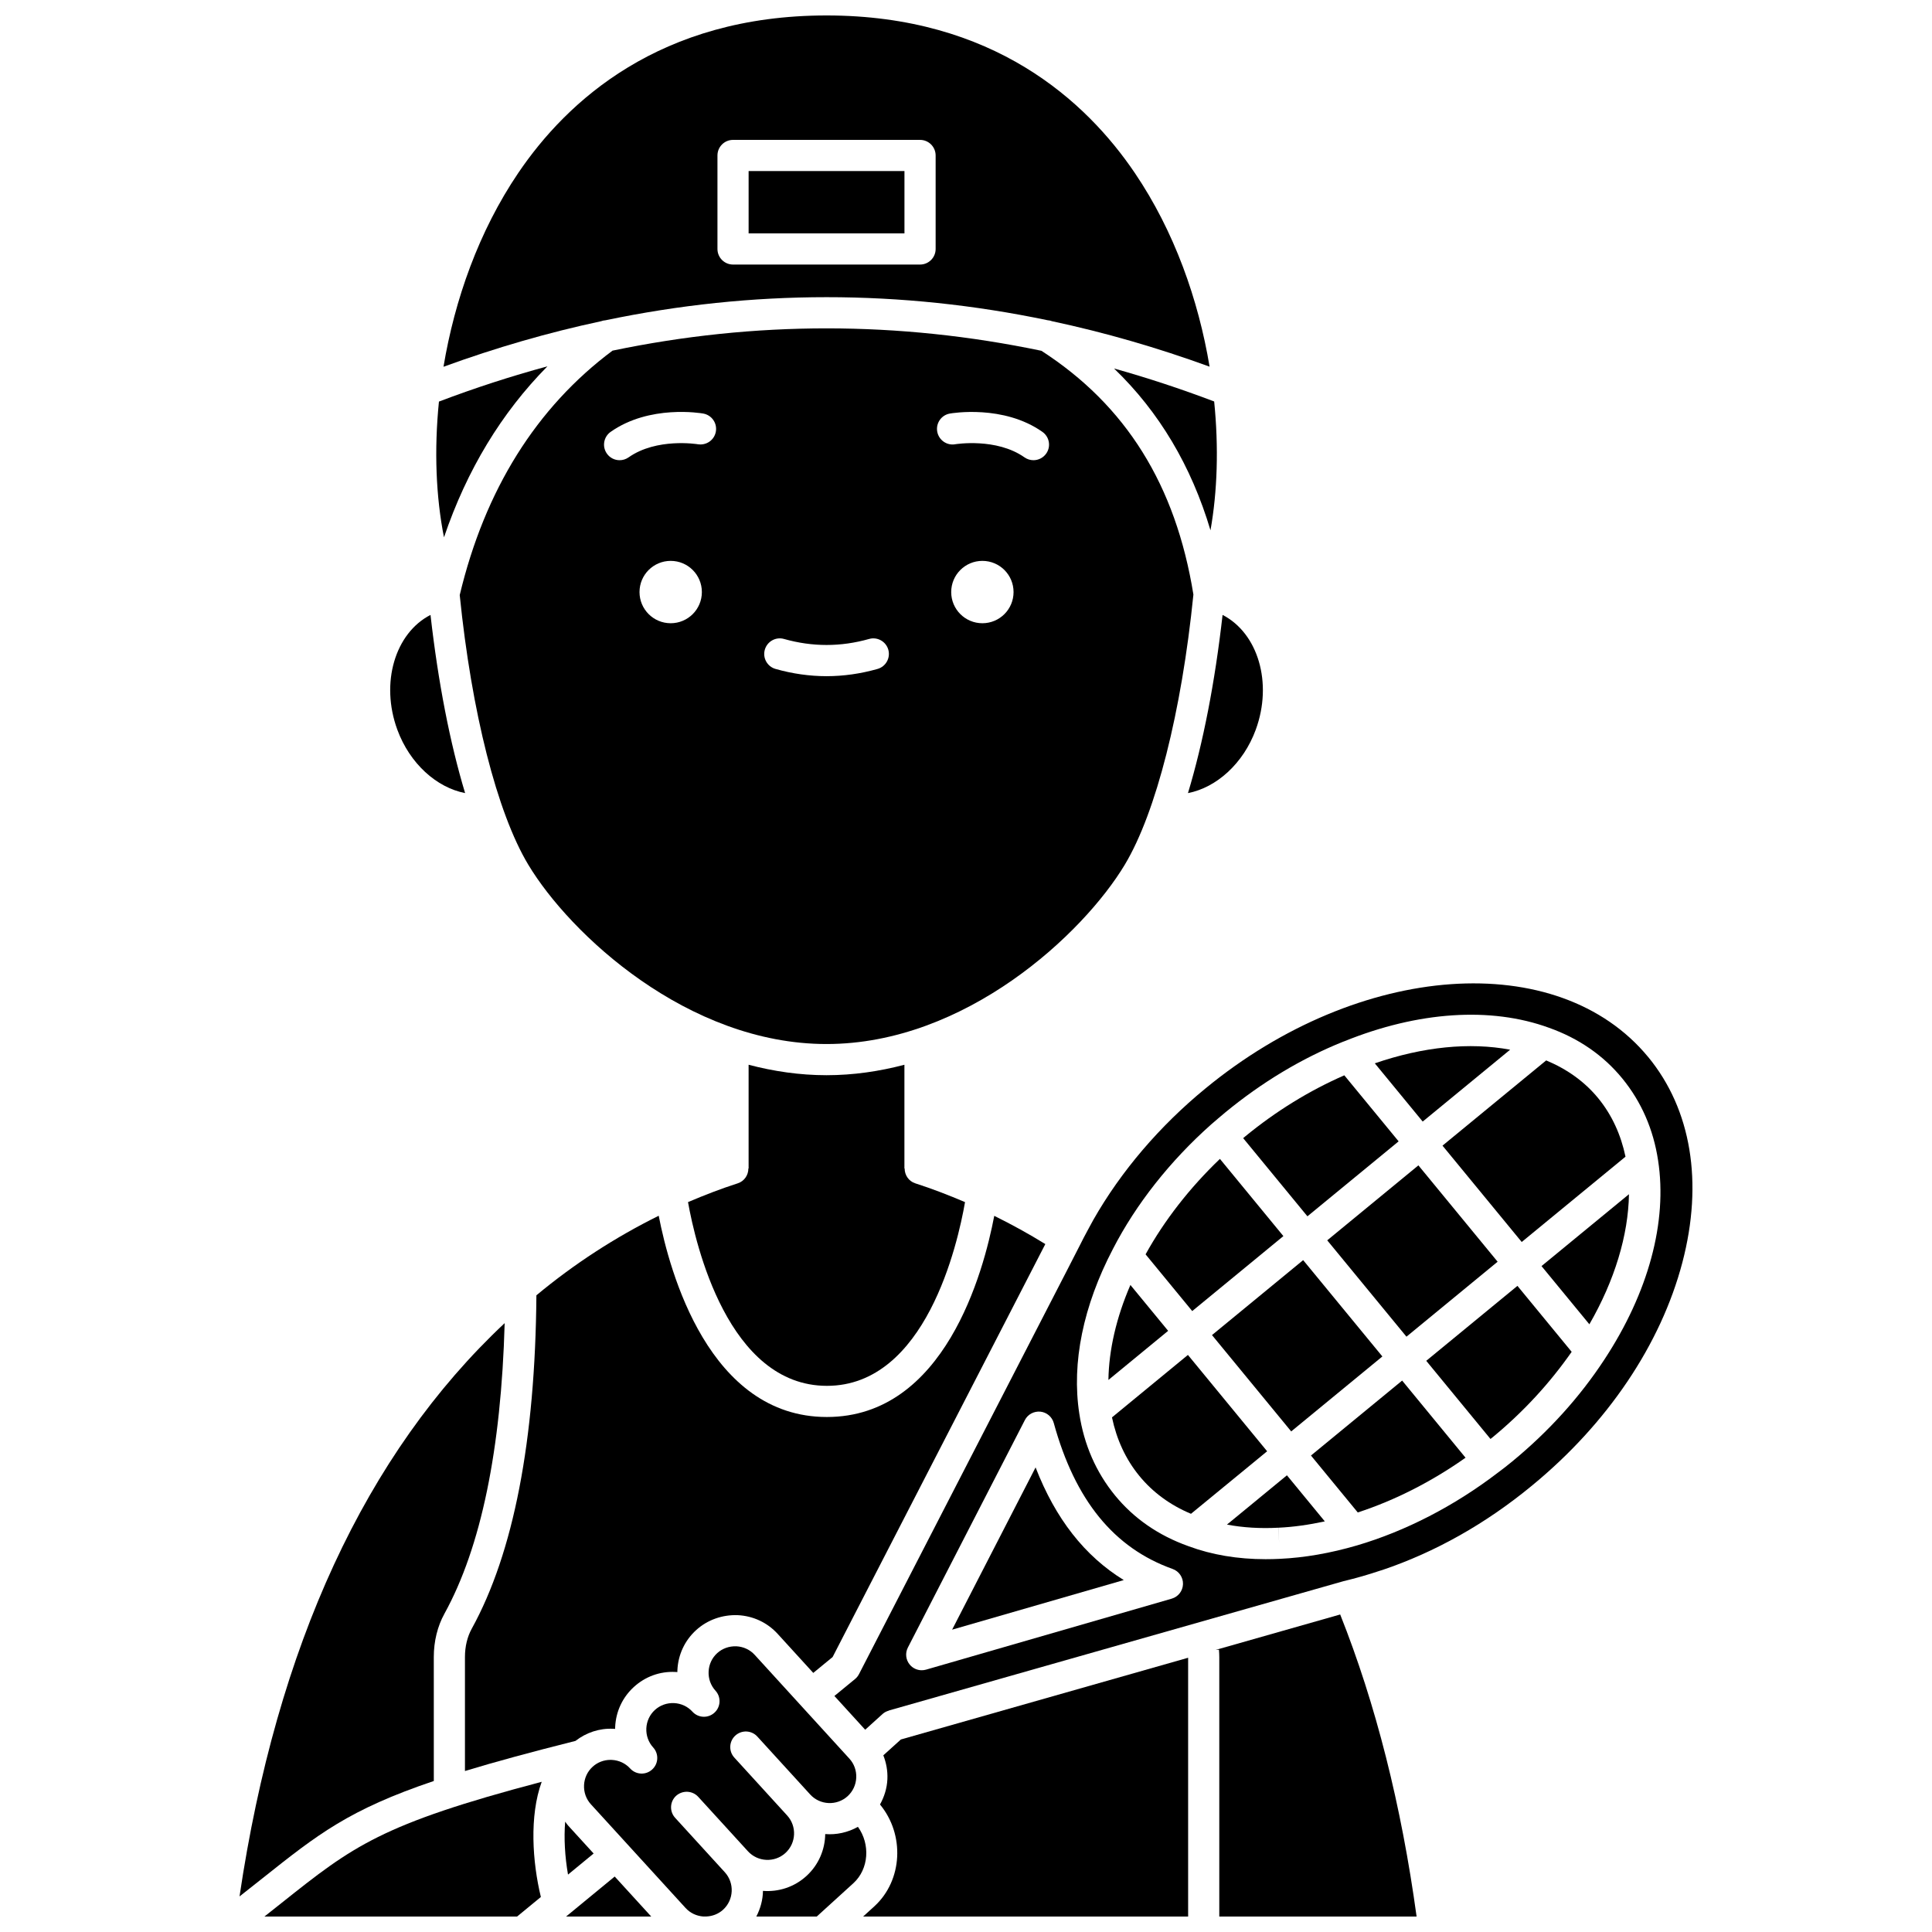 <?xml version="1.0" encoding="UTF-8"?>
<!-- Uploaded to: ICON Repo, www.iconrepo.com, Generator: ICON Repo Mixer Tools -->
<svg width="800px" height="800px" version="1.1" viewBox="144 144 512 512" xmlns="http://www.w3.org/2000/svg">
 <defs>
  <clipPath id="g">
   <path d="m214 616h74v35.902h-74z"/>
  </clipPath>
  <clipPath id="f">
   <path d="m294 641h23v10.902h-23z"/>
  </clipPath>
  <clipPath id="e">
   <path d="m372 583h87v68.902h-87z"/>
  </clipPath>
  <clipPath id="d">
   <path d="m344 628h30v23.902h-30z"/>
  </clipPath>
  <clipPath id="c">
   <path d="m298 580h73v71.902h-73z"/>
  </clipPath>
  <clipPath id="b">
   <path d="m466 571h54v80.902h-54z"/>
  </clipPath>
  <clipPath id="a">
   <path d="m261 148.09h204v93.906h-204z"/>
  </clipPath>
 </defs>
 <path d="m301.32 635.2-6.812-7.465c-0.277-0.305-0.48-0.656-0.73-0.98-0.359 4.352-0.082 9.234 0.75 14.031z"/>
 <g clip-path="url(#g)">
  <path d="m218.71 648.23c-1.465 1.164-3.027 2.402-4.644 3.68h66.957l6.312-5.191c-2.246-9.273-3.082-21.465 0.223-30.523-42.676 11.25-50.035 17.074-68.848 32.035z"/>
 </g>
 <path d="m267.26 354.18c-3.984-13.176-7.144-29.305-9.172-47.223-9.375 4.82-13.355 18.004-8.785 30.441 3.293 8.945 10.375 15.305 17.957 16.781z"/>
 <g clip-path="url(#f)">
  <path d="m294.64 651.39c-0.027 0.023-0.059 0.051-0.086 0.07l-0.531 0.438h22.555l-9.676-10.598z"/>
 </g>
 <g clip-path="url(#e)">
  <path d="m378.09 609.18c0.781 1.984 1.176 4.113 1.078 6.316-0.105 2.406-0.824 4.672-1.961 6.715 6.586 7.941 6.039 20.059-1.457 26.949l-3.016 2.742h86.133v-68.582l-76.129 21.66z"/>
 </g>
 <g clip-path="url(#d)">
  <path d="m371.36 628.13c-2.68 1.504-5.703 2.156-8.668 1.918-0.055 4.086-1.727 8.145-4.977 11.109-3.25 2.969-7.43 4.262-11.523 3.945-0.027 2.356-0.66 4.672-1.758 6.801h16.012l9.723-8.844c4.098-3.758 4.508-10.316 1.191-14.93z"/>
 </g>
 <g clip-path="url(#c)">
  <path d="m329.05 620.19 13.16 14.414c2.613 2.859 7.078 3.066 9.941 0.453 2.863-2.617 3.07-7.078 0.449-9.945l-13.996-15.336c-1.535-1.68-1.418-4.297 0.266-5.832 1.688-1.539 4.305-1.422 5.836 0.266l13.996 15.336c2.609 2.863 7.07 3.066 9.941 0.453 1.375-1.266 2.184-2.996 2.273-4.883 0.086-1.883-0.559-3.684-1.816-5.059l-25.094-27.5c-1.258-1.375-2.988-2.18-4.879-2.273-1.875-0.059-3.684 0.562-5.062 1.816-1.379 1.258-2.188 2.996-2.273 4.879-0.086 1.887 0.559 3.688 1.816 5.066 0.723 0.789 1.082 1.793 1.078 2.789 0 1.121-0.453 2.234-1.348 3.043-1.68 1.547-4.301 1.426-5.836-0.266-1.258-1.379-2.988-2.184-4.879-2.273-1.887-0.078-3.684 0.559-5.062 1.816-1.379 1.258-2.184 2.996-2.273 4.879-0.086 1.887 0.562 3.688 1.816 5.066 0.723 0.789 1.082 1.793 1.078 2.789 0 1.121-0.453 2.234-1.348 3.043-1.68 1.547-4.297 1.426-5.836-0.266-1.258-1.379-2.988-2.184-4.879-2.273-0.113-0.004-0.223-0.008-0.332-0.008-1.762 0-3.434 0.641-4.734 1.824v0.004c-1.379 1.254-2.184 2.988-2.273 4.875-0.086 1.887 0.559 3.688 1.816 5.066l25.094 27.488c1.25 1.367 2.926 2.109 4.644 2.246h0.879c1.582-0.074 3.152-0.645 4.414-1.793 2.863-2.617 3.07-7.078 0.449-9.945l-13.16-14.414c-1.535-1.68-1.418-4.297 0.266-5.832 1.719-1.523 4.332-1.402 5.867 0.285z"/>
 </g>
 <g clip-path="url(#b)">
  <path d="m466.49 581.15 0.543-0.039-0.57 0.047-0.297 0.086 0.871-0.043c0.047 0.645 0.086 1.293 0.086 1.934v68.766h52.289c-4.035-29.5-10.84-56.406-20.25-80.047z"/>
 </g>
 <path d="m363.04 428.94c-7.113 0-14.02-1.027-20.652-2.769v27.484h-0.059c0 1.742-1.059 3.367-2.809 3.934-4.484 1.441-8.887 3.148-13.188 4.981 1.977 11.102 10.621 48.691 36.812 48.691 26.184 0 34.668-37.598 36.598-48.688-4.305-1.84-8.707-3.539-13.195-4.984-1.746-0.566-2.805-2.188-2.809-3.934h-0.059v-27.484c-6.621 1.742-13.527 2.769-20.641 2.769z"/>
 <path d="m286.15 487.27c-0.301 38.477-6.043 68.238-17.141 88.367-1.172 2.133-1.793 4.723-1.793 7.492v30.207c7.992-2.434 17.566-5.031 29.285-7.977 2.856-2.207 6.324-3.387 9.996-3.215 0.172 0.008 0.344 0.02 0.516 0.031 0-0.172 0.004-0.344 0.012-0.516 0.188-4.09 1.949-7.856 4.957-10.598 3.008-2.746 6.914-4.184 11.008-3.973 0.172 0.008 0.344 0.02 0.516 0.031 0-0.172 0.004-0.344 0.012-0.516 0.188-4.094 1.945-7.856 4.957-10.602 3.008-2.742 6.957-4.109 11.008-3.969 4.09 0.191 7.852 1.949 10.598 4.953l9.445 10.352 5.125-4.207 56.371-109.44c-4.379-2.707-8.902-5.191-13.535-7.481-2.824 14.879-13.141 53.309-44.359 53.309-31.227 0-41.691-38.484-44.562-53.332-11.473 5.68-22.363 12.719-32.414 21.082z"/>
 <path d="m442.1 373.12c8.262-13.77 15.039-40.484 18.164-71.559-4.684-29.023-17.883-50.156-40.281-64.598-37.848-7.91-75.836-7.922-113.66-0.039-20.191 15.078-33.82 36.855-40.492 64.773 3.137 31.016 9.898 57.676 18.148 71.422 11.035 18.391 42.254 47.559 79.062 47.559 36.809 0 68.027-29.168 79.062-47.559zm-120.36-63.957c-4.562 0-8.262-3.695-8.262-8.262 0-4.562 3.695-8.262 8.262-8.262 4.562 0 8.262 3.695 8.262 8.262s-3.699 8.262-8.262 8.262zm7.195-47.43c-0.258-0.043-10.941-1.746-18.352 3.473-0.723 0.508-1.555 0.754-2.375 0.754-1.297 0-2.578-0.605-3.379-1.75-1.312-1.863-0.867-4.441 0.996-5.758 10.312-7.269 23.957-4.961 24.535-4.856 2.246 0.398 3.746 2.535 3.348 4.781-0.391 2.246-2.523 3.723-4.773 3.356zm47.625 59.543c-4.481 1.273-9.031 1.918-13.516 1.918-4.481 0-9.031-0.645-13.516-1.918-2.191-0.621-3.469-2.902-2.844-5.098 0.621-2.191 2.91-3.477 5.098-2.844 7.508 2.121 15.027 2.121 22.531 0 2.184-0.629 4.477 0.652 5.098 2.844 0.617 2.191-0.66 4.477-2.852 5.098zm27.781-12.113c-4.562 0-8.262-3.695-8.262-8.262 0-4.562 3.695-8.262 8.262-8.262 4.562 0 8.262 3.695 8.262 8.262s-3.695 8.262-8.262 8.262zm16.91-44.957c-0.805 1.141-2.082 1.75-3.379 1.75-0.82 0-1.652-0.246-2.375-0.754-7.461-5.254-18.242-3.488-18.355-3.473-2.227 0.406-4.379-1.121-4.769-3.363-0.387-2.242 1.105-4.379 3.344-4.769 0.574-0.102 14.227-2.41 24.535 4.856 1.867 1.316 2.316 3.891 1 5.754z"/>
 <path d="m289.07 241.08c-9.598 2.613-19.18 5.707-28.746 9.344-1.305 12.941-0.781 25.324 1.336 35.973 6.074-17.895 15.27-33.027 27.41-45.316z"/>
 <path d="m476.78 337.4c4.57-12.438 0.59-25.621-8.785-30.441-2.023 17.922-5.188 34.047-9.172 47.223 7.578-1.477 14.668-7.84 17.957-16.781z"/>
 <path d="m464.79 284.54c1.82-10.23 2.207-21.945 0.977-34.145-8.832-3.348-17.676-6.262-26.535-8.742 11.961 11.492 20.484 25.852 25.559 42.887z"/>
 <g clip-path="url(#a)">
  <path d="m304.45 228.88c38.996-8.164 78.16-8.164 117.18-0.012 0.406 0.02 0.789 0.117 1.18 0.258 13.938 2.973 27.859 6.988 41.742 12.043-2.957-17.734-9.344-35.871-19.805-51.32-12.891-19.051-37.527-41.754-81.703-41.754-44.176 0-68.812 22.703-81.703 41.746-10.465 15.461-16.855 33.609-19.809 51.355 13.883-5.062 27.797-9.086 41.734-12.062 0.391-0.145 0.781-0.23 1.184-0.254zm29.684-43.68c0-2.285 1.852-4.129 4.129-4.129h49.562c2.281 0 4.129 1.848 4.129 4.129v24.781c0 2.285-1.852 4.129-4.129 4.129h-49.562c-2.281 0-4.129-1.848-4.129-4.129z"/>
 </g>
 <path d="m342.39 189.33h41.301v16.52h-41.301z"/>
 <path d="m258.96 583.13c0-4.164 0.977-8.137 2.816-11.477 9.719-17.629 15.039-43.566 15.965-77.008-36.828 34.523-60.41 85.574-70.266 151.93 2.168-1.703 4.191-3.309 6.094-4.816 14.633-11.633 22.871-18.172 45.395-25.777z"/>
 <path d="m472.35 534.73 7.453-6.129-20.992-25.531-20.125 16.551c1.223 5.824 3.602 11.043 7.219 15.473 3.582 4.383 8.191 7.766 13.719 10.078l12.723-10.445z"/>
 <path d="m484.11 471.58-16.82-20.461c-8.004 7.66-14.734 16.309-19.699 25.293l12.363 15.035z"/>
 <path d="m565.2 494.95c6.699-11.613 10.324-23.637 10.492-34.473l-23.176 19.047z"/>
 <path d="m443.57 484.53c-3.734 8.633-5.711 17.234-5.828 25.172l15.828-13.016z"/>
 <path d="m477.59 541.1 0.004 0.004-8.438 6.93c4.231 0.797 8.785 1.082 13.617 0.824l0.211 4.125-0.188-4.125c3.945-0.176 8.066-0.766 12.293-1.676l-10.039-12.211z"/>
 <path d="m521.97 504.63 17.023 20.707c0.156-0.129 0.328-0.246 0.488-0.379 8.238-6.781 15.25-14.43 21.027-22.711l-14.371-17.48z"/>
 <path d="m491.42 529.73 12.402 15.086c9.793-3.195 19.551-8.145 28.562-14.508l-16.801-20.441z"/>
 <path d="m495.73 472.7 24.16-19.867 20.996 25.535-24.16 19.867z"/>
 <path d="m418.44 532.88-22.117 42.996 45.488-13.141c-10.367-6.379-18.094-16.254-23.371-29.855z"/>
 <path d="m547.27 473.14 27.504-22.609c-1.223-5.828-3.602-11.055-7.227-15.488-3.586-4.387-8.254-7.707-13.793-10.023l-27.477 22.586z"/>
 <path d="m514.65 446.47-14.391-17.5c-9.203 4.027-18.047 9.434-26.305 16.227-0.168 0.141-0.332 0.285-0.5 0.426l17.027 20.711z"/>
 <path d="m580.81 424.15c-23.879-29.012-76.523-25.301-117.34 8.293-12.141 9.945-22.418 21.984-29.719 34.824 0 0-2.66 4.836-3.453 6.508l-3.398 6.629-55.262 107.27-0.004-0.004c-0.25 0.488-0.594 0.934-1.051 1.301l-5.457 4.481 8.16 8.945 4.625-4.188c0.488-0.441 1.059-0.711 1.652-0.875l-0.008-0.031 120.51-34.281c3.328-0.793 6.539-1.719 9.727-2.793 0.07-0.023 0.426-0.125 0.496-0.145 14.027-4.727 27.449-12.273 39.703-22.383 19.992-16.418 34.145-37.414 39.852-59.121 5.574-21.234 2.371-40.562-9.031-54.434zm-126.29 143.51-65.105 18.812c-0.375 0.105-0.766 0.16-1.145 0.16-1.215 0-2.391-0.535-3.188-1.504-1.051-1.277-1.238-3.047-0.484-4.516l31.008-60.289c0.777-1.516 2.394-2.371 4.098-2.223 1.691 0.176 3.102 1.371 3.555 3.012 5.644 20.484 15.949 33.137 31.504 38.68 1.688 0.602 2.797 2.227 2.742 4.019-0.059 1.801-1.258 3.348-2.984 3.848zm114.63-63.324c-6.519 9.938-14.73 19.016-24.41 26.98-1.281 1.066-2.578 2.059-3.914 3.051-11.461 8.75-24.352 15.402-37.234 19.191-7.051 2.059-13.91 3.246-20.41 3.547-1.277 0.066-2.539 0.094-3.789 0.094-7.402 0-14.242-1.152-20.383-3.426-0.004 0-0.012 0-0.016-0.004-0.004 0-0.008-0.004-0.016-0.008-0.012-0.004-0.027-0.008-0.047-0.012-0.016-0.008-0.027-0.016-0.047-0.023-7.883-2.816-14.41-7.328-19.387-13.418-5.039-6.156-8.227-13.461-9.473-21.691-2.07-13.449 1.02-28.551 8.934-43.672 6.098-11.836 15.082-23.234 25.984-32.934 1.266-1.09 2.481-2.141 3.738-3.184 9.738-8.016 20.23-14.324 31.203-18.746 0.105-0.047 0.219-0.082 0.332-0.117 19.594-7.945 38.848-9.223 54.258-3.606 7.898 2.805 14.457 7.332 19.461 13.453 5.039 6.164 8.227 13.465 9.473 21.691 2.519 16.27-2.547 35.031-14.258 52.832z"/>
 <path d="m544.2 422.18c-10.715-2.016-23.051-0.793-35.859 3.613l12.688 15.434z"/>
 <path d="m465.19 497.81 24.16-19.863 20.992 25.531-24.16 19.863z"/>
</svg>